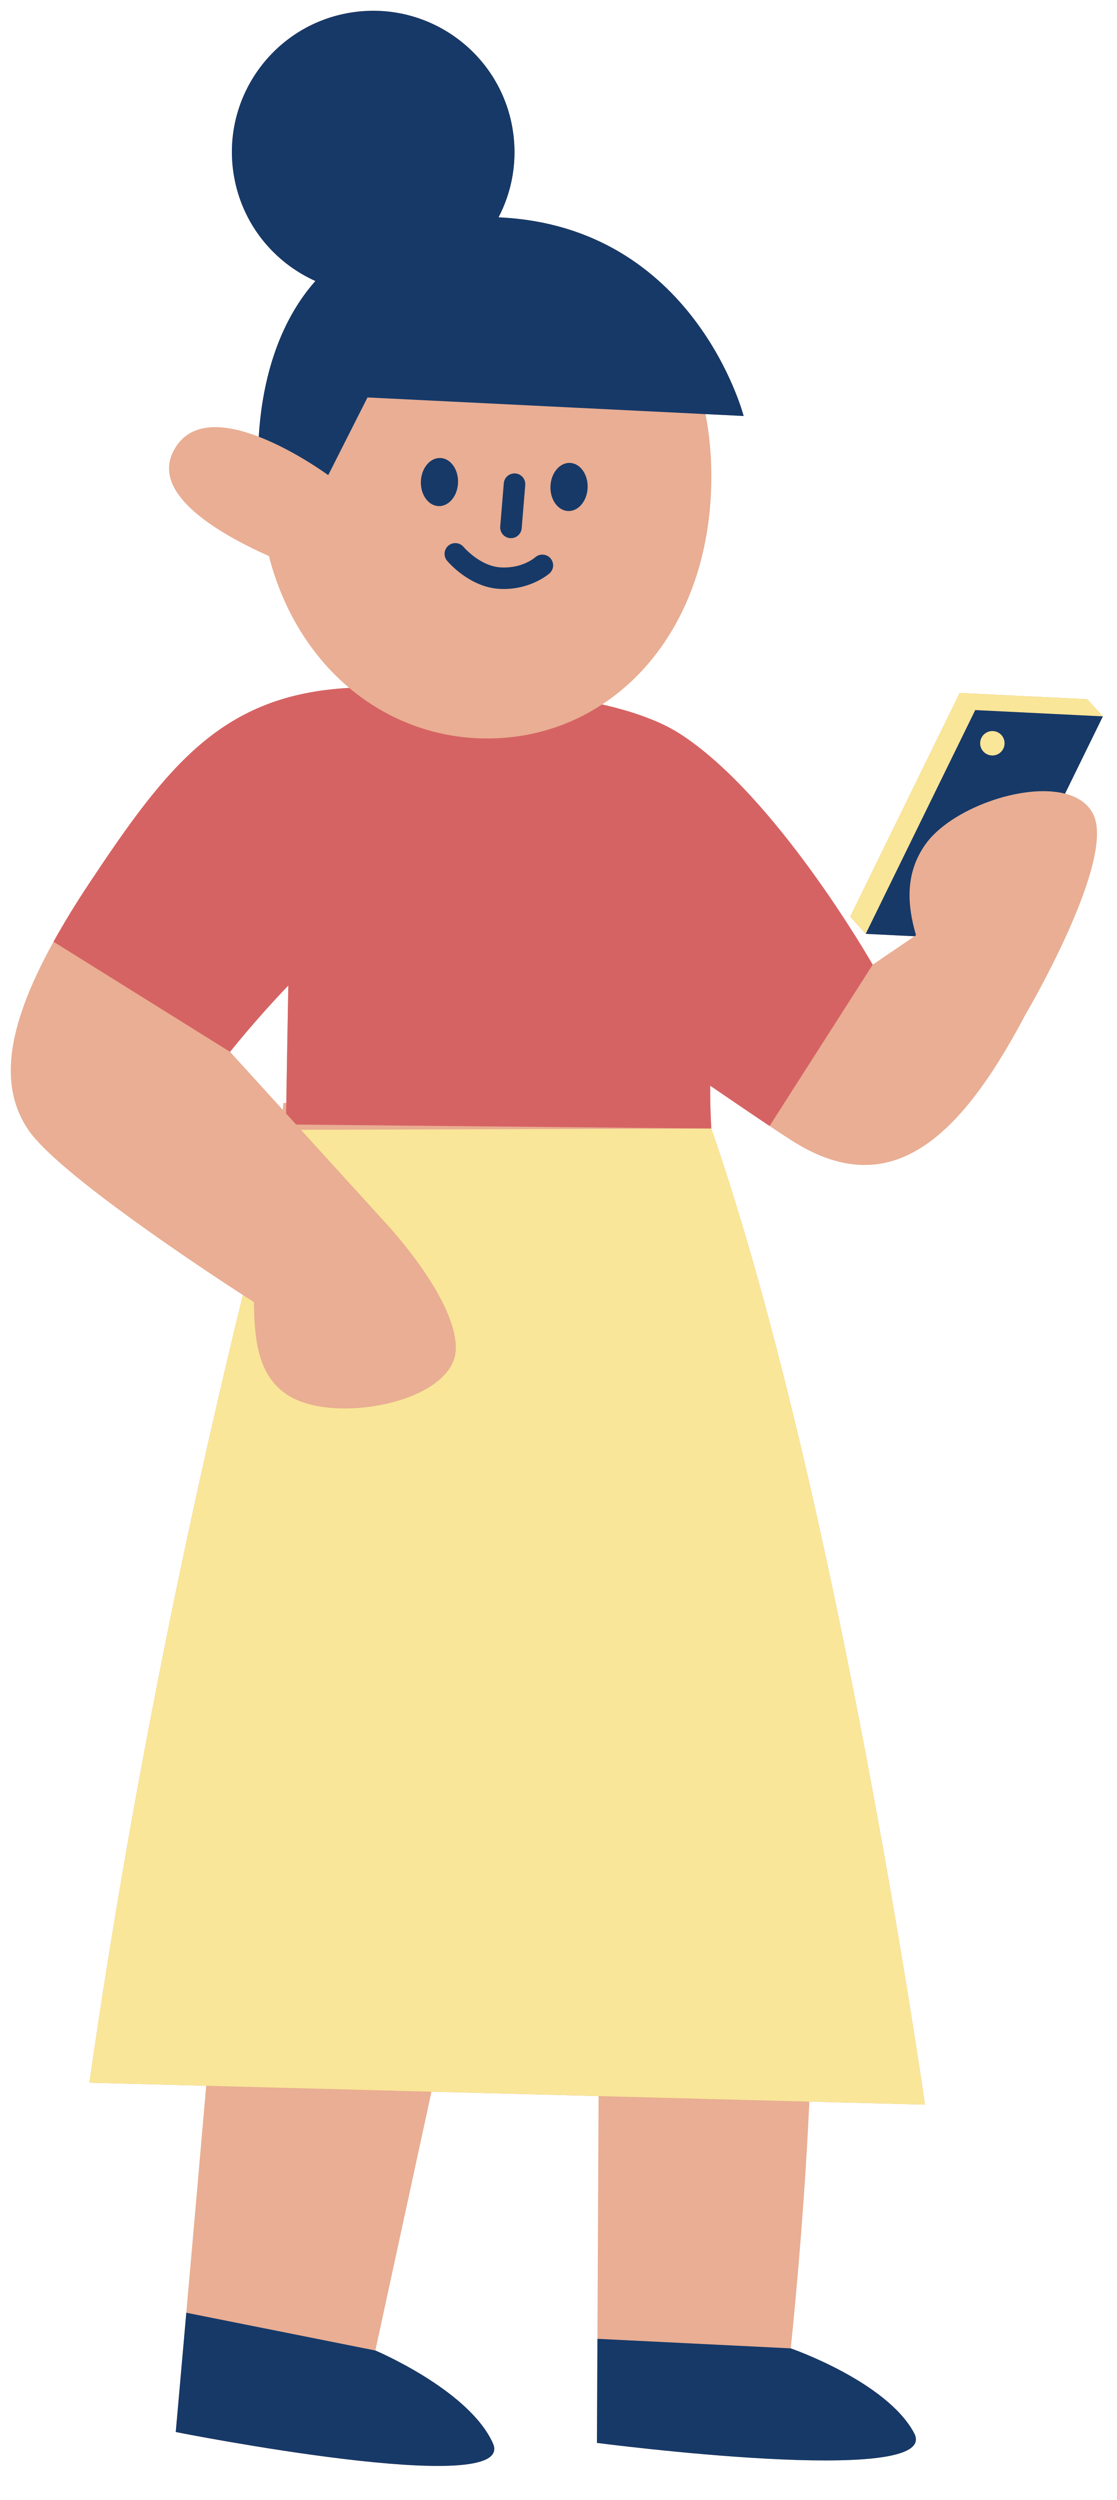 <?xml version="1.0" encoding="UTF-8"?><svg xmlns="http://www.w3.org/2000/svg" xmlns:xlink="http://www.w3.org/1999/xlink" height="581.0" preserveAspectRatio="xMidYMid meet" version="1.0" viewBox="-2.5 -2.5 259.6 581.0" width="259.6" zoomAndPan="magnify"><g id="change1_1"><path d="M245.026,181.943l8.79-17.959h0l-3.618-3.993l-29.662-1.463l-25.452,52.002l3.618,3.993l0,0l0,0l11.331,0.559 l-9.708,6.608c0,0-22.536-39.546-45.051-53.814c-5.142-3.259-12.128-5.37-17.826-6.667c15.392-10.095,25.543-29.206,25.375-53.55 c-0.034-4.915-0.506-9.554-1.346-13.92l8.857,0.437c0,0-11.41-44.153-56.963-46.171c3.178-6.096,4.477-13.235,3.264-20.539 C113.663,9.573,96.749-2.523,78.857,0.449C60.964,3.42,48.868,20.334,51.84,38.226c1.87,11.263,9.267,20.224,18.952,24.581 C60.811,74.076,58.2,89.309,57.634,98.993c-7.846-3.02-16.348-3.96-19.981,3.664c-4.636,9.731,10.204,18.641,22.344,24.068 c3.304,12.816,9.94,23.3,18.666,30.638c-29.413,1.614-42.05,17.737-60.453,45.451c-3.221,4.851-5.945,9.335-8.272,13.539 c-11.463,20.707-12.43,33.993-5.86,43.717c6.757,10,40.28,32.162,49.867,38.383c-9.804,39.959-24.843,107.231-35.672,183.055 l27.149,0.714c-1.766,20.292-3.382,38.687-4.623,52.747c-1.502,17.027-2.454,27.721-2.454,27.721s79.641,15.835,73.717,2.615 c-5.551-12.386-27.323-21.561-27.323-21.561l13.04-60.145l38.837,1.021l-0.267,56.411l-0.115,24.185c0,0,80.514,10.54,73.729-2.26 c-6.357-11.993-28.687-19.709-28.687-19.709s3.037-28.331,4.321-57.34l26.879,0.706c0,0-20.197-141.844-49.659-226.839 c-0.207-3.442-0.265-6.737-0.271-9.966c4.977,3.388,9.647,6.586,13.816,9.366c1.746,1.164,3.426,2.274,4.99,3.28 c22.605,14.543,38.846,0.502,54.441-29.118c0,0,21.305-36.095,15.726-46.742C250.254,184.177,247.934,182.689,245.026,181.943z M64.036,253.85l-0.684-0.047c-0.04,0.542-0.08,1.088-0.12,1.631l-12.264-13.49c0,0,6.044-7.636,13.541-15.408 C64.355,234.702,64.19,244.056,64.036,253.85z" fill="#e9ae93"/></g><g id="change2_1"><path d="M200.324,221.69l-23.963,37.482c-4.168-2.78-8.838-5.978-13.816-9.366c0.005,3.229,0.063,6.524,0.271,9.966 l-13.867-0.133l-82.617-0.794l-2.334-2.567c0.012-0.811,0.025-1.621,0.038-2.427c0.154-9.794,0.32-19.148,0.473-27.313 c-7.497,7.772-13.541,15.408-13.541,15.408L9.937,216.352c2.327-4.204,5.051-8.688,8.272-13.539 c18.404-27.714,31.04-43.837,60.453-45.451c9.043,7.604,20.318,11.838,32.453,11.754c9.668-0.067,18.649-2.869,26.331-7.908 c5.698,1.297,12.684,3.408,17.826,6.667C177.788,182.143,200.324,221.69,200.324,221.69z" fill="#d66364"/></g><g id="change3_1"><path d="M162.816,259.772c29.461,84.996,49.659,226.839,49.659,226.839l-26.879-0.706l-48.98-1.287l-38.837-1.021 l-52.357-1.376l-27.149-0.714c10.829-75.824,25.869-143.096,35.672-183.055c1.615,1.048,2.555,1.647,2.569,1.655 c0.11,8.803,0.88,17.994,8.968,22.245c11.487,6.039,37.885,0.534,37.957-11.486c0.073-12.021-16.918-29.816-16.918-29.816 L67.44,260.063l83.976-0.257L162.816,259.772z M250.198,159.991l-29.662-1.463l-25.452,52.002l3.618,3.993l0,0l25.452-52.002 l29.662,1.463L250.198,159.991z M228.273,167.393c-1.567-0.077-2.9,1.13-2.977,2.698c-0.077,1.567,1.13,2.9,2.698,2.977 c1.567,0.077,2.9-1.13,2.977-2.698C231.048,168.803,229.841,167.47,228.273,167.393z" fill="#f9e698"/></g><g id="change4_1"><path d="M112.061,565.303c5.925,13.221-73.717-2.615-73.717-2.615s0.952-10.694,2.454-27.721l43.94,8.775 C84.738,543.742,106.51,552.917,112.061,565.303z M181.275,543.245l-44.927-2.216l-0.115,24.185c0,0,80.514,10.54,73.729-2.26 C203.605,550.961,181.275,543.245,181.275,543.245z M129.962,105.079c-2.385-0.091-4.413,2.339-4.53,5.427s1.721,5.664,4.106,5.754 c2.385,0.091,4.413-2.339,4.53-5.427C134.185,107.746,132.347,105.17,129.962,105.079z M95.315,109.362 c-0.117,3.088,1.721,5.664,4.106,5.754c2.385,0.091,4.413-2.339,4.53-5.426c0.117-3.088-1.721-5.664-4.106-5.754 C97.461,103.845,95.433,106.275,95.315,109.362z M114.585,109.812l-0.828,10.049c-0.112,1.377,0.911,2.583,2.288,2.698 c0.071,0.005,0.139,0.007,0.208,0.007c1.289,0,2.38-0.989,2.49-2.295l0.828-10.049c0.112-1.377-0.911-2.583-2.288-2.698 C115.877,107.434,114.702,108.438,114.585,109.812z M121.914,126.992c-0.125,0.107-3.013,2.651-7.986,2.371 c-4.846-0.234-8.647-4.709-8.687-4.753c-0.881-1.052-2.456-1.199-3.518-0.32c-1.06,0.881-1.208,2.451-0.33,3.513 c0.21,0.251,5.215,6.213,12.295,6.555c0.298,0.015,0.591,0.022,0.881,0.022c6.475,0,10.471-3.479,10.645-3.633 c1.028-0.911,1.121-2.471,0.217-3.506C124.536,126.211,122.957,126.099,121.914,126.992z M253.816,163.984l-8.79,17.959 c-9.92-2.544-26.753,3.629-32.504,11.853c-4.717,6.745-4.176,14.054-2.135,21.045l-0.354,0.241l-11.331-0.559l0,0l25.452-52.002 L253.816,163.984L253.816,163.984z M230.971,170.37c0.077-1.567-1.13-2.9-2.698-2.977c-1.567-0.077-2.9,1.13-2.977,2.698 c-0.077,1.567,1.13,2.9,2.698,2.977C229.561,173.145,230.894,171.938,230.971,170.37z M70.792,62.807 C60.811,74.076,58.2,89.309,57.634,98.993c8.456,3.255,16.148,8.928,16.148,8.928l9.128-18.057l78.566,3.875l8.857,0.437 c0,0-11.41-44.153-56.963-46.171c3.178-6.096,4.477-13.235,3.264-20.539C113.663,9.573,96.749-2.523,78.857,0.449 C60.964,3.42,48.868,20.334,51.84,38.226C53.71,49.489,61.107,58.451,70.792,62.807z" fill="#163968"/></g></svg>